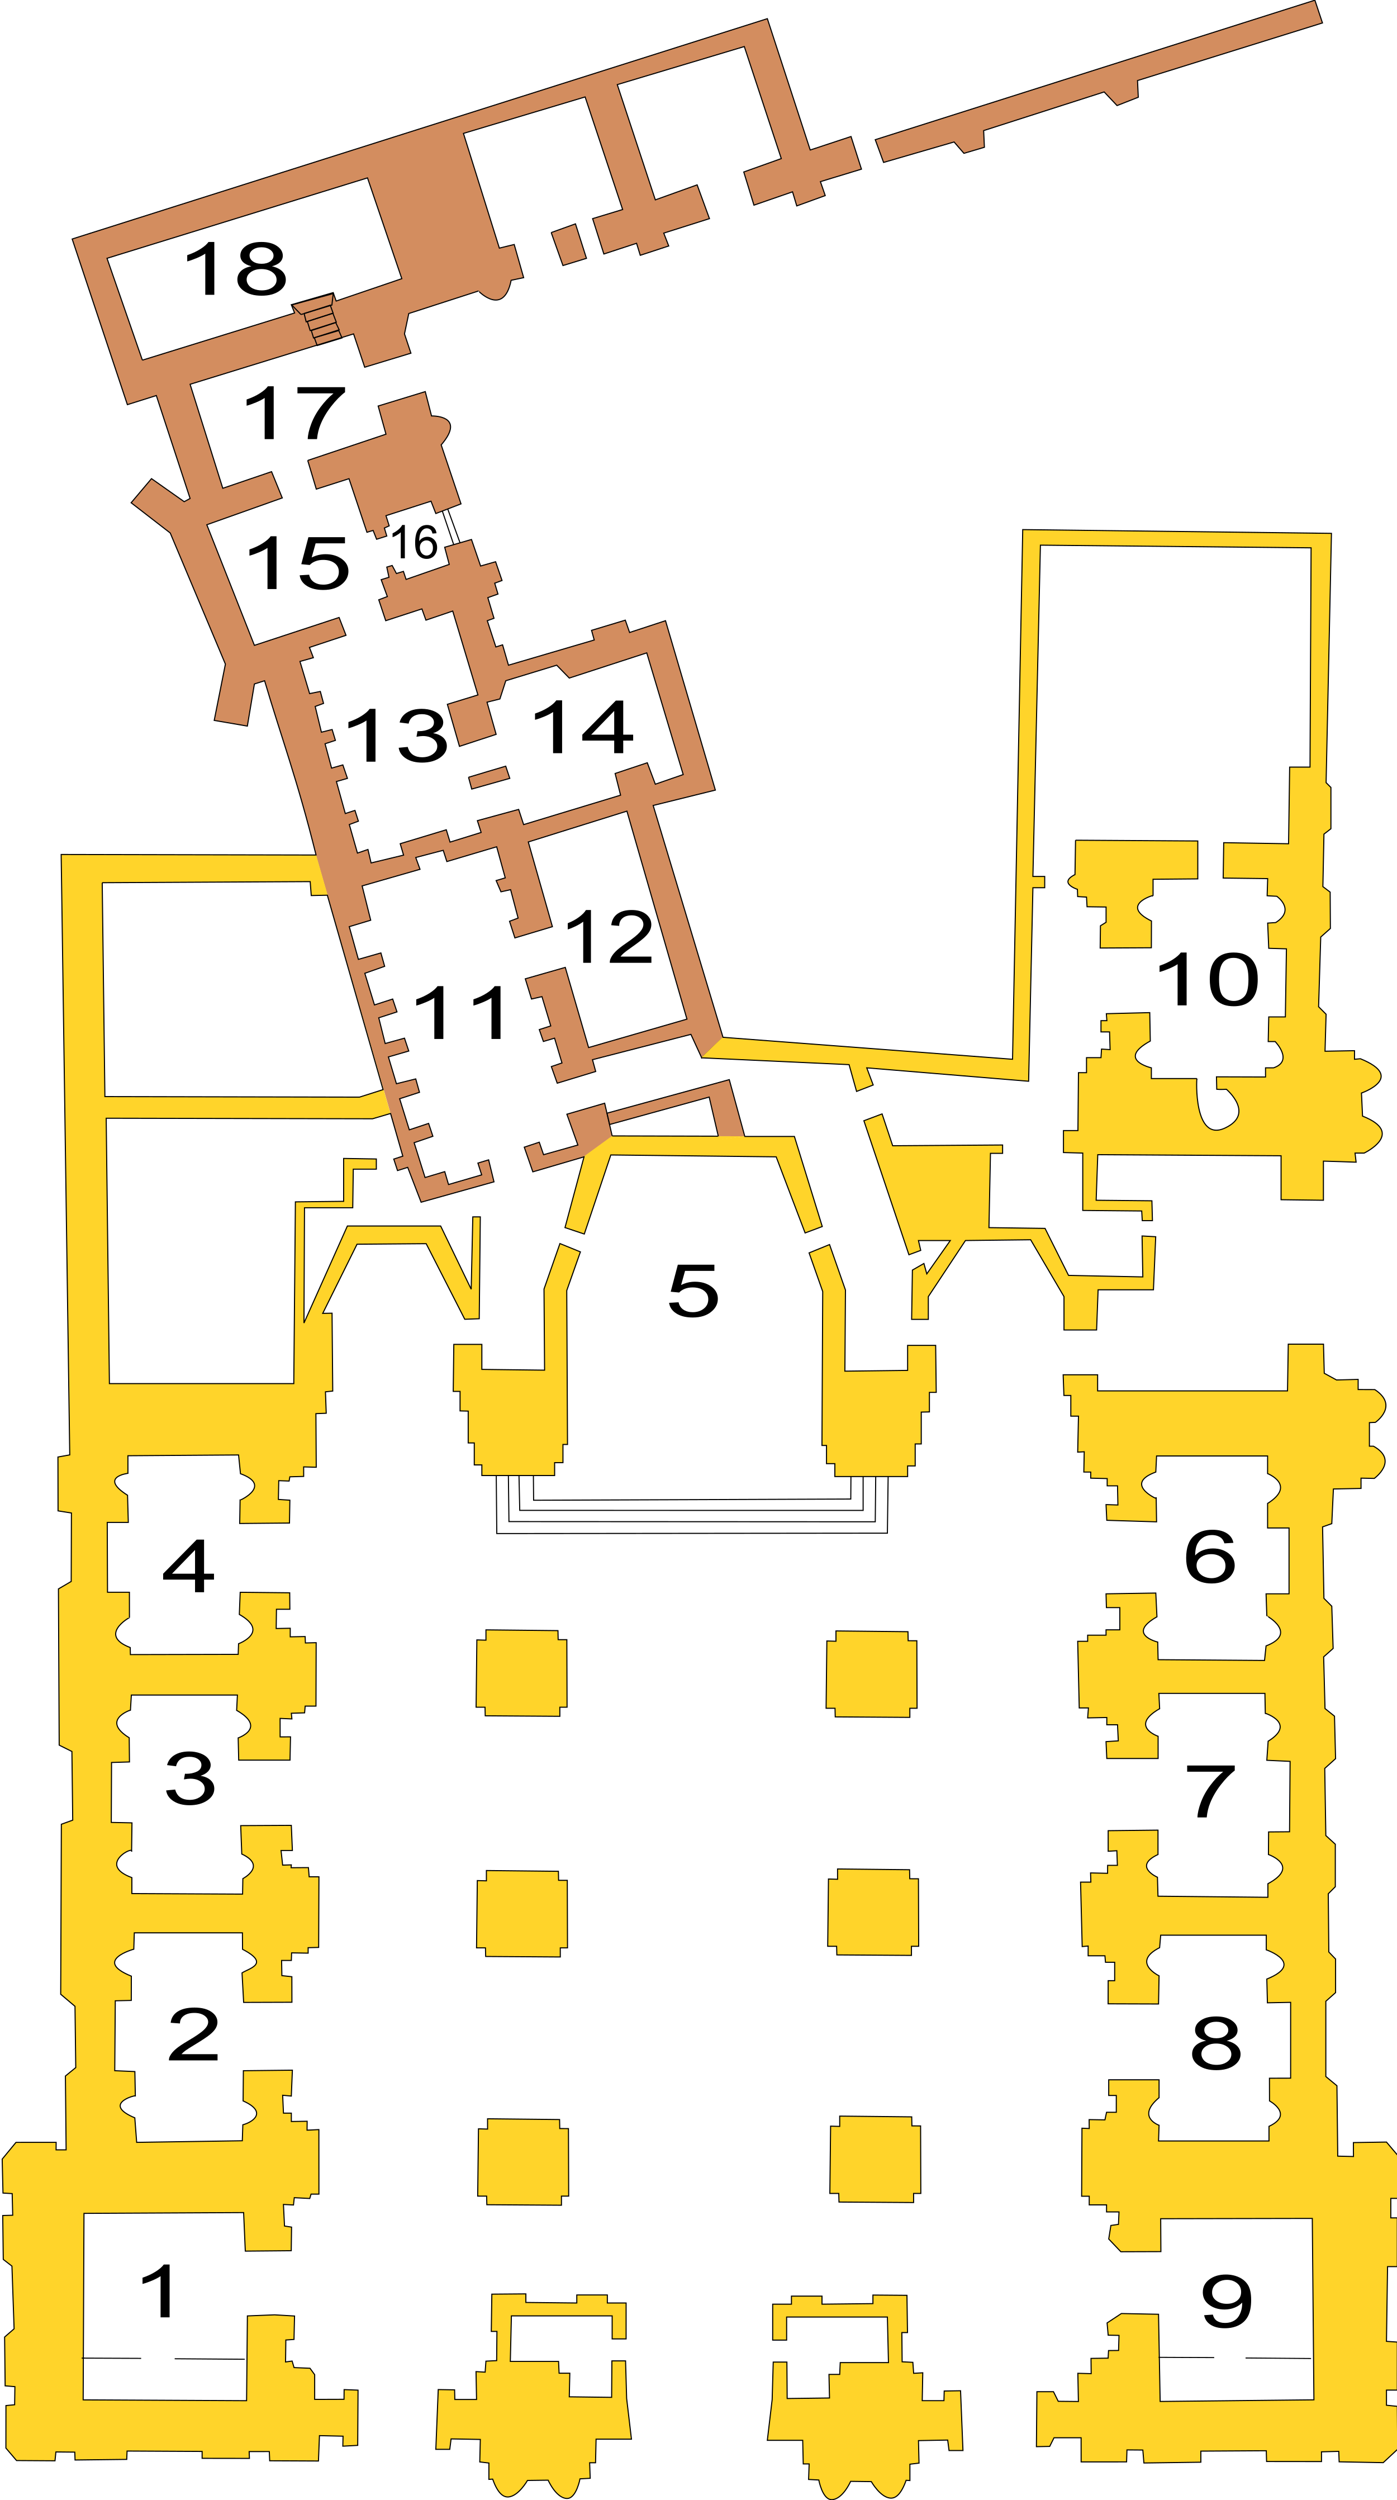 <?xml version="1.0" encoding="UTF-8" standalone="no"?>
<!-- Created with Inkscape (http://www.inkscape.org/) -->
<svg
   xmlns:dc="http://purl.org/dc/elements/1.1/"
   xmlns:cc="http://web.resource.org/cc/"
   xmlns:rdf="http://www.w3.org/1999/02/22-rdf-syntax-ns#"
   xmlns:svg="http://www.w3.org/2000/svg"
   xmlns="http://www.w3.org/2000/svg"
   xmlns:sodipodi="http://sodipodi.sourceforge.net/DTD/sodipodi-0.dtd"
   xmlns:inkscape="http://www.inkscape.org/namespaces/inkscape"
   width="2794.074"
   height="4999.233"
   id="svg2"
   sodipodi:version="0.32"
   inkscape:version="0.45.1"
   sodipodi:docbase="C:\Documents and Settings\HP_Administrator"
   sodipodi:docname="Planta de la Catedral de Valladolid.svg"
   inkscape:output_extension="org.inkscape.output.svg.inkscape"
   version="1.0">
  <defs
     id="defs4" />
  <sodipodi:namedview
     id="base"
     pagecolor="#ffffff"
     bordercolor="#666666"
     borderopacity="1.0"
     inkscape:pageopacity="0.0"
     inkscape:pageshadow="2"
     inkscape:zoom="0.088388348"
     inkscape:cx="1354.0617"
     inkscape:cy="2632.5018"
     inkscape:document-units="px"
     inkscape:current-layer="layer1"
     inkscape:window-width="1023"
     inkscape:window-height="712"
     inkscape:window-x="1"
     inkscape:window-y="-1"
     showguides="true"
     inkscape:guide-bbox="true" />
  <g
     inkscape:label="Capa 1"
     inkscape:groupmode="layer"
     id="layer1"
     transform="translate(-7280.889,2998.677)">
    <g
       id="g9682">
      <g
         transform="matrix(2.144,0,0,2.144,-9923.979,570.72)"
         id="g3589">
        <path
           style="fill:#ffd42a;fill-opacity:1;fill-rule:evenodd;stroke:#000000;stroke-width:1px;stroke-linecap:butt;stroke-linejoin:miter;stroke-opacity:1"
           d="M 8991.503,617.13 L 9003.885,616.88 L 9007.926,608.799 L 9033.18,608.799 L 9033.214,631.345 L 9075.606,631.311 L 9075.963,620.145 L 9090.758,620.261 L 9091.769,632.342 L 9144.888,631.621 L 9144.888,621.278 L 9205.916,620.921 L 9206.212,630.961 L 9257.433,631.023 L 9257.433,621.931 L 9273.535,621.513 L 9273.892,631.257 L 9315.012,632.033 L 9328.515,619.465 L 9328.144,579.505 L 9318.043,578.495 L 9318.043,564.352 L 9328.144,564.352 L 9328.144,519.589 L 9318.043,518.896 L 9319.053,449.195 L 9328.144,449.195 L 9328.144,403.738 L 9322.083,403.738 L 9322.083,385.555 L 9329.154,385.555 L 9329.154,346.159 L 9318.043,333.028 L 9287.197,333.507 L 9287.258,346.517 L 9272.586,346.159 L 9271.828,280.5 L 9261.474,271.913 L 9261.474,201.708 L 9270.566,193.626 L 9270.566,162.312 L 9264.252,155.746 L 9263.747,101.45 L 9270.313,94.884 L 9270.313,55.236 L 9261.474,47.154 L 9260.464,-15.475 L 9270.566,-24.567 L 9269.555,-64.215 L 9260.717,-71.286 L 9259.454,-119.521 L 9268.293,-127.35 L 9267.03,-166.745 L 9259.706,-174.069 L 9258.444,-240.739 L 9267.03,-243.77 L 9268.545,-276.094 L 9294.304,-276.6 L 9294.304,-286.196 L 9306.678,-285.943 C 9306.678,-285.943 9329.912,-302.611 9305.921,-315.996 L 9302.133,-315.996 L 9302.133,-337.966 L 9307.689,-338.219 C 9307.689,-338.219 9330.165,-353.624 9307.183,-368.776 L 9291.615,-368.84 L 9291.615,-378.305 L 9271.437,-377.769 L 9260.008,-384.019 L 9259.294,-411.162 L 9226.437,-411.162 L 9225.723,-367.59 L 9048.58,-367.59 L 9048.58,-382.59 L 9016.437,-382.59 L 9017.151,-363.305 L 9023.58,-363.305 L 9023.58,-344.019 L 9030.723,-344.019 L 9030.008,-310.448 L 9036.08,-310.805 L 9035.723,-291.876 L 9042.151,-291.876 L 9042.151,-286.162 L 9057.508,-285.805 L 9057.508,-279.019 L 9067.151,-279.019 L 9067.508,-261.162 L 9056.437,-261.519 L 9057.151,-246.876 L 9103.58,-245.448 L 9103.223,-267.233 C 9102.99,-267.004 9073.037,-280.993 9102.865,-291.876 L 9103.58,-306.876 L 9207.151,-306.876 L 9207.151,-290.448 C 9207.151,-290.448 9234.294,-279.733 9207.151,-262.59 L 9207.151,-239.733 L 9227.151,-239.733 L 9227.151,-178.305 L 9205.723,-178.305 L 9206.437,-157.59 C 9206.572,-157.861 9235.74,-141.196 9205.723,-129.733 L 9204.294,-116.162 L 9105.008,-116.876 L 9104.651,-133.305 C 9104.651,-133.305 9075.011,-140.441 9103.937,-156.876 L 9102.865,-179.019 L 9056.437,-178.305 L 9056.794,-165.447 L 9069.294,-165.448 L 9069.294,-144.733 L 9056.437,-144.733 L 9056.437,-139.733 L 9039.294,-139.733 L 9039.294,-134.019 L 9030.008,-134.019 L 9031.437,-71.876 L 9040.008,-71.876 L 9039.294,-62.59 L 9057.151,-62.948 L 9057.151,-56.162 L 9067.151,-56.162 L 9067.865,-41.162 L 9056.437,-40.448 L 9057.151,-24.733 L 9105.008,-24.733 L 9105.008,-45.448 C 9105.008,-45.448 9077.865,-54.733 9106.437,-71.162 L 9105.723,-85.448 L 9204.651,-85.448 L 9205.008,-66.876 C 9205.367,-66.876 9234.219,-57.259 9207.656,-40.83 L 9206.421,-23.051 L 9228.139,-22.041 L 9227.634,43.619 L 9208.084,43.767 L 9207.936,64.832 C 9207.936,64.832 9238.241,75.439 9207.431,92.106 L 9207.431,104.733 L 9104.9,103.723 L 9104.395,86.045 C 9104.395,86.045 9081.162,75.944 9104.9,64.832 L 9104.9,42.104 L 9058.433,42.609 L 9058.433,61.802 L 9066.515,61.296 L 9067.02,74.934 L 9057.928,74.934 L 9057.867,82.362 L 9042.001,82.005 L 9042.271,90.591 L 9032.674,90.591 L 9034.19,150.695 L 9039.746,150.19 L 9039.746,159.281 L 9055.403,159.281 L 9055.908,165.342 L 9064.494,165.342 L 9064.494,182.515 L 9058.433,182.515 L 9058.372,204.085 L 9105.406,204.233 L 9105.911,177.969 C 9105.911,177.969 9079.647,165.342 9106.416,151.705 L 9107.426,140.088 L 9205.916,140.088 L 9205.916,153.725 C 9205.916,153.725 9242.786,166.352 9206.421,181 L 9206.987,203.136 L 9228.644,202.718 L 9228.644,273.429 L 9208.885,273.49 L 9208.946,294.642 C 9208.946,294.642 9232.18,307.269 9208.441,318.38 L 9208.441,332.017 L 9105.406,332.017 L 9105.911,317.37 C 9105.911,317.37 9084.192,309.794 9105.911,291.611 L 9105.911,274.944 L 9058.939,274.944 L 9058.939,289.591 L 9066.01,289.591 L 9066.01,305.248 L 9056.918,305.248 L 9055.403,312.319 L 9040.669,312.085 L 9040.756,320.401 L 9033.981,320.105 L 9033.685,383.535 L 9040.756,383.535 L 9040.756,391.616 L 9056.918,391.616 L 9056.918,398.182 L 9068.535,398.182 L 9068.03,409.799 L 9060.959,410.809 L 9058.939,423.436 L 9070.259,435.323 L 9107.61,435.201 L 9107.426,404.514 L 9248.847,404.243 L 9250.362,573.444 L 9106.921,574.959 L 9105.406,493.642 L 9070.73,492.962 L 9057.423,501.723 L 9058.433,513.144 L 9068.535,513.34 L 9068.13,527.393 L 9058.784,527.482 L 9058.372,534.578 L 9042.419,534.794 L 9042.58,549.025 L 9030.149,548.695 L 9030.654,574.995 L 9011.853,574.818 L 9007.421,565.868 L 8991.942,565.868 L 8991.503,617.13 z "
           id="path2446"
           sodipodi:nodetypes="cccccccccccccccccccccccccccccccccccccccccccccccccccccccccccccccccccccccccccccccccccccccccccccccccccccccccccccccccccccccccccccccccccccccccccccccccccccccccccccccccccccccccccccccccccccccccccccccccccccccccccccccccccccccccccc" />
        <path
           style="fill:#d38d5f;fill-opacity:1;fill-rule:evenodd;stroke:#000000;stroke-width:1px;stroke-linecap:butt;stroke-linejoin:miter;stroke-opacity:1"
           d="M 8461.723,-939.876 C 8464.723,-940.876 8496.43,-950.23 8496.43,-950.23 L 8500.223,-938.876 L 8464.723,-928.876 L 8461.723,-939.876 L 8461.723,-939.876"
           id="path2448" />
        <path
           style="fill:#ffd42a;fill-opacity:1;fill-rule:evenodd;stroke:#000000;stroke-width:1px;stroke-linecap:butt;stroke-linejoin:miter;stroke-opacity:1"
           d="M 8433.473,563.874 L 8448.723,564.124 L 8448.973,573.124 L 8469.223,573.124 L 8468.723,547.124 L 8477.223,547.624 L 8477.973,537.374 L 8487.973,536.874 L 8488.223,509.624 L 8482.973,509.624 L 8483.473,474.874 L 8515.223,474.624 L 8515.223,482.624 L 8562.723,483.124 L 8562.723,475.624 L 8591.223,475.624 L 8591.223,483.124 L 8608.723,483.124 L 8608.723,516.624 L 8595.723,516.624 L 8595.723,495.124 L 8501.723,495.124 L 8500.723,537.624 L 8545.723,537.624 L 8546.223,548.624 L 8556.223,548.624 L 8555.723,570.624 L 8595.223,571.124 L 8595.473,537.124 L 8608.223,537.124 L 8609.223,572.124 L 8613.723,610.124 L 8580.723,610.124 L 8580.223,632.124 L 8574.723,632.124 L 8575.223,646.624 L 8565.723,647.124 C 8565.723,647.124 8562.538,664.402 8554.44,665.384 C 8550.019,665.92 8542.682,662.323 8535.973,648.374 L 8516.723,648.624 C 8516.723,648.624 8508.182,663.776 8498.469,664.029 C 8493.531,664.157 8488.604,659.676 8484.223,647.374 L 8480.723,647.624 L 8480.723,632.374 L 8472.223,631.374 L 8472.723,610.374 L 8445.473,609.874 L 8444.223,619.624 L 8431.223,619.624 L 8433.473,563.874 z "
           id="path2468"
           sodipodi:nodetypes="cccccccccccccccccccccccccccccccccccccsccsccccccccc" />
        <path
           style="fill:#ffd42a;fill-opacity:1;fill-rule:evenodd;stroke:#000000;stroke-width:1px;stroke-linecap:butt;stroke-linejoin:miter;stroke-opacity:1"
           d="M 8920.723,564.969 L 8905.473,565.219 L 8905.223,574.219 L 8884.973,574.219 L 8885.473,548.219 L 8876.973,548.719 L 8876.223,538.469 L 8866.223,537.969 L 8865.973,510.719 L 8871.223,510.719 L 8870.723,475.969 L 8838.973,475.719 L 8838.973,483.719 L 8791.473,484.219 L 8791.473,476.719 L 8762.973,476.719 L 8762.973,484.219 L 8745.473,484.219 L 8745.473,517.719 L 8758.473,517.719 L 8758.473,496.219 L 8852.473,496.219 L 8853.473,538.719 L 8808.473,538.719 L 8807.973,549.719 L 8797.973,549.719 L 8798.473,571.719 L 8758.973,572.219 L 8758.723,538.219 L 8745.973,538.219 L 8744.973,573.219 L 8740.473,611.219 L 8773.473,611.219 L 8773.973,633.219 L 8779.473,633.219 L 8778.973,647.719 L 8788.473,648.219 C 8788.473,648.219 8791.657,665.497 8799.755,666.479 C 8804.176,667.015 8811.513,663.417 8818.223,649.469 L 8837.473,649.719 C 8837.473,649.719 8846.013,664.871 8855.726,665.123 C 8860.665,665.252 8865.591,660.771 8869.973,648.469 L 8873.473,648.719 L 8873.473,633.469 L 8881.973,632.469 L 8881.473,611.469 L 8908.723,610.969 L 8909.973,620.719 L 8922.973,620.719 L 8920.723,564.969 z "
           id="path2470"
           sodipodi:nodetypes="cccccccccccccccccccccccccccccccccccccsccsccccccccc" />
        <path
           style="fill:#ffd42a;fill-opacity:1;fill-rule:evenodd;stroke:#000000;stroke-width:1px;stroke-linecap:butt;stroke-linejoin:miter;stroke-opacity:1"
           d="M 8477.732,159.935 L 8547.329,160.392 L 8547.329,151.907 L 8554.064,151.907 L 8553.857,88.932 L 8545.756,88.901 L 8545.579,80.489 L 8478.404,79.782 L 8478.404,89.389 L 8469.919,89.139 L 8469.211,151.907 L 8477.525,151.907 L 8477.732,159.935 z "
           id="path2472"
           sodipodi:nodetypes="ccccccccccccc" />
        <path
           style="fill:#ffd42a;fill-opacity:1;fill-rule:evenodd;stroke:#000000;stroke-width:1px;stroke-linecap:butt;stroke-linejoin:miter;stroke-opacity:1"
           d="M 8478.817,391.472 L 8548.414,391.929 L 8548.414,383.444 L 8555.149,383.444 L 8554.942,320.468 L 8546.841,320.438 L 8546.664,312.026 L 8479.489,311.319 L 8479.489,320.925 L 8471.003,320.675 L 8470.296,383.444 L 8478.61,383.444 L 8478.817,391.472 z "
           id="path2474"
           sodipodi:nodetypes="ccccccccccccc" />
        <path
           style="fill:#ffd42a;fill-opacity:1;fill-rule:evenodd;stroke:#000000;stroke-width:1px;stroke-linecap:butt;stroke-linejoin:miter;stroke-opacity:1"
           d="M 8477.317,-64.528 L 8546.914,-64.071 L 8546.914,-72.556 L 8553.649,-72.556 L 8553.442,-135.532 L 8545.341,-135.562 L 8545.164,-143.974 L 8477.989,-144.681 L 8477.989,-135.075 L 8469.503,-135.325 L 8468.796,-72.556 L 8477.11,-72.556 L 8477.317,-64.528 z "
           id="path2476"
           sodipodi:nodetypes="ccccccccccccc" />
        <path
           style="fill:#ffd42a;fill-opacity:1;fill-rule:evenodd;stroke:#000000;stroke-width:1px;stroke-linecap:butt;stroke-linejoin:miter;stroke-opacity:1"
           d="M 8803.817,-63.528 L 8873.414,-63.071 L 8873.414,-71.556 L 8880.149,-71.556 L 8879.942,-134.532 L 8871.841,-134.562 L 8871.664,-142.974 L 8804.489,-143.681 L 8804.489,-134.075 L 8796.003,-134.325 L 8795.296,-71.556 L 8803.61,-71.556 L 8803.817,-63.528 z "
           id="path2478"
           sodipodi:nodetypes="ccccccccccccc" />
        <path
           style="fill:#ffd42a;fill-opacity:1;fill-rule:evenodd;stroke:#000000;stroke-width:1px;stroke-linecap:butt;stroke-linejoin:miter;stroke-opacity:1"
           d="M 8805.317,158.472 L 8874.914,158.929 L 8874.914,150.444 L 8881.649,150.444 L 8881.442,87.468 L 8873.341,87.438 L 8873.164,79.026 L 8805.989,78.319 L 8805.989,87.925 L 8797.503,87.675 L 8796.796,150.444 L 8805.11,150.444 L 8805.317,158.472 z "
           id="path2480"
           sodipodi:nodetypes="ccccccccccccc" />
        <path
           style="fill:#ffd42a;fill-opacity:1;fill-rule:evenodd;stroke:#000000;stroke-width:1px;stroke-linecap:butt;stroke-linejoin:miter;stroke-opacity:1"
           d="M 8807.317,388.972 L 8876.914,389.429 L 8876.914,380.944 L 8883.649,380.944 L 8883.442,317.968 L 8875.341,317.938 L 8875.164,309.526 L 8807.989,308.819 L 8807.989,318.425 L 8799.503,318.175 L 8798.796,380.944 L 8807.11,380.944 L 8807.317,388.972 z "
           id="path2482"
           sodipodi:nodetypes="ccccccccccccc" />
        <path
           style="fill:#d38d5f;fill-opacity:1;fill-rule:evenodd;stroke:#000000;stroke-width:1px;stroke-linecap:butt;stroke-linejoin:miter;stroke-opacity:1"
           d="M 8848.928,-1513.329 L 8914.689,-1532.421 L 8923.881,-1521.815 L 8942.973,-1527.472 L 8942.266,-1543.028 L 9054.696,-1579.09 L 9066.717,-1566.362 L 9086.516,-1574.14 L 9085.809,-1589.697 L 9258.343,-1643.437 L 9251.272,-1664.65 L 8841.15,-1534.543 L 8848.928,-1513.329 z "
           id="path2484" />
        <path
           style="fill:#ffd42a;fill-opacity:1;fill-rule:evenodd;stroke:#000000;stroke-width:1px;stroke-linecap:butt;stroke-linejoin:miter;stroke-opacity:1"
           d="M 8447.998,-410.95 L 8474.161,-410.95 L 8474.161,-387.615 L 8532.674,-386.908 L 8532.144,-462.569 L 8546.993,-504.995 L 8566.085,-497.217 L 8553.357,-461.154 L 8554.064,-317.612 L 8549.822,-317.612 L 8549.822,-300.641 L 8542.043,-300.641 L 8542.043,-288.62 L 8474.161,-288.62 L 8474.161,-298.52 L 8467.09,-298.52 L 8467.09,-319.026 L 8461.433,-319.026 L 8461.433,-348.724 L 8453.832,-348.901 L 8453.832,-367.109 L 8447.468,-367.109 L 8447.998,-410.95 z "
           id="path2486"
           sodipodi:nodetypes="ccccccccccccccccccccccc" />
        <path
           style="fill:#ffd42a;fill-opacity:1;fill-rule:evenodd;stroke:#000000;stroke-width:1px;stroke-linecap:butt;stroke-linejoin:miter;stroke-opacity:1"
           d="M 8897.501,-410.018 L 8871.338,-410.018 L 8871.338,-386.684 L 8812.825,-385.977 L 8813.355,-461.637 L 8798.506,-504.063 L 8779.414,-496.285 L 8792.142,-460.223 L 8791.435,-316.68 L 8795.677,-316.68 L 8795.677,-299.71 L 8803.456,-299.71 L 8803.456,-287.689 L 8871.338,-287.689 L 8871.338,-297.588 L 8878.409,-297.588 L 8878.409,-318.094 L 8884.066,-318.094 L 8884.066,-347.793 L 8891.667,-347.97 L 8891.667,-366.178 L 8898.031,-366.178 L 8897.501,-410.018 z "
           id="path2488"
           sodipodi:nodetypes="ccccccccccccccccccccccc" />
        <path
           style="fill:#d38d5f;fill-opacity:1;fill-rule:evenodd;stroke:#000000;stroke-width:1px;stroke-linecap:butt;stroke-linejoin:miter;stroke-opacity:1"
           d="M 8538.862,-1447.922 L 8561.489,-1456.054 L 8571.742,-1423.88 L 8549.822,-1417.163 L 8538.862,-1447.922 L 8538.862,-1447.922"
           id="path2303" />
        <path
           style="fill:#d38d5f;fill-opacity:1;fill-rule:evenodd;stroke:#000000;stroke-width:1px;stroke-linecap:butt;stroke-linejoin:miter;stroke-opacity:1"
           d="M 8311.723,-1235.376 L 8384.723,-1259.876 L 8377.43,-1286.144 L 8421.369,-1299.583 L 8427.223,-1276.876 C 8427.223,-1276.876 8460.223,-1277.876 8436.223,-1249.876 L 8454.723,-1194.876 L 8431.223,-1185.876 L 8426.723,-1197.376 L 8384.723,-1183.876 L 8387.723,-1174.376 L 8383.223,-1172.376 L 8385.473,-1164.876 L 8375.973,-1161.876 L 8372.723,-1170.126 L 8366.973,-1168.376 L 8350.223,-1218.376 L 8319.723,-1208.626 L 8311.723,-1235.376 L 8311.723,-1235.376"
           id="path2301" />
        <path
           style="fill:#ffd42a;fill-opacity:1;fill-rule:evenodd;stroke:#000000;stroke-width:1px;stroke-linecap:butt;stroke-linejoin:miter;stroke-opacity:1"
           d="M 9027.99,-881.176 L 9142.023,-880.469 L 9142.023,-845.113 L 9100.304,-844.76 L 9100.304,-829.557 C 9100.749,-830.113 9068.639,-820.711 9098.804,-805.826 L 9098.723,-780.876 L 9050.973,-780.626 L 9051.223,-801.376 L 9056.473,-804.626 L 9056.473,-818.876 L 9038.723,-819.126 L 9038.223,-828.126 C 9037.223,-828.126 9029.973,-828.626 9029.973,-828.626 L 9029.723,-835.376 C 9029.723,-835.376 9011.473,-841.126 9027.473,-849.126 L 9027.99,-881.176 L 9027.99,-881.176"
           id="path2299" />
        <path
           style="fill:#ffd42a;fill-opacity:1;fill-rule:evenodd;stroke:#000000;stroke-width:0;stroke-linecap:butt;stroke-linejoin:miter;stroke-miterlimit:4;stroke-dasharray:none;stroke-opacity:1"
           d="M 8595.833,-605.708 L 8571.476,-588.461 L 8569.495,-586.27 C 8569.875,-583.658 8619.378,-591.652 8644.73,-594.431 L 8719.943,-605.059 L 8595.833,-605.708 z "
           id="path2618"
           sodipodi:nodetypes="cccccc" />
        <path
           style="fill:#d38d5f;fill-rule:evenodd;stroke:#000000;stroke-width:1px;stroke-linecap:butt;stroke-linejoin:miter;stroke-opacity:1"
           d="M 8568.352,-585.548 L 8521.723,-571.876 L 8513.723,-594.876 L 8527.723,-599.523 L 8531.723,-587.876 L 8563.723,-596.876 L 8553.473,-625.626 L 8588.723,-635.876 L 8595.716,-605.406"
           id="path2297" />
        <path
           style="fill:#ffd42a;fill-opacity:1;fill-rule:evenodd;stroke:#000000;stroke-width:1px;stroke-linecap:butt;stroke-linejoin:miter;stroke-opacity:1"
           d="M 8719.431,-605.029 L 8719.473,-604.876 L 8765.723,-604.876 L 8791.723,-520.876 L 8775.723,-514.876 L 8748.723,-585.876 L 8594.473,-587.626 L 8569.723,-513.876 L 8551.723,-519.876 L 8569.473,-585.876 L 8568.352,-585.548"
           id="path2295" />
        <path
           style="fill:#d38d5f;fill-rule:evenodd;stroke:#000000;stroke-width:1px;stroke-linecap:butt;stroke-linejoin:miter;stroke-opacity:1"
           d="M 8694.723,-605.126 L 8686.223,-641.626 L 8593.345,-616.023 L 8590.927,-626.611 L 8704.973,-657.876 L 8719.431,-605.029"
           id="path2293"
           sodipodi:nodetypes="cccccc" />
        <path
           style="fill:none;fill-rule:evenodd;stroke:#000000;stroke-width:1px;stroke-linecap:butt;stroke-linejoin:miter;stroke-opacity:1"
           d="M 8694.223,-605.127 L 8694.723,-605.126 L 8694.723,-605.126"
           id="path2291" />
        <path
           style="fill:none;fill-rule:evenodd;stroke:#000000;stroke-width:1px;stroke-linecap:butt;stroke-linejoin:miter;stroke-opacity:1"
           d="M 8595.723,-605.376 L 8694.223,-605.127"
           id="path2289" />
        <path
           style="fill:none;fill-rule:evenodd;stroke:#000000;stroke-width:1px;stroke-linecap:butt;stroke-linejoin:miter;stroke-opacity:1"
           d="M 8595.716,-605.406 L 8595.723,-605.376 L 8595.723,-605.376"
           id="path2498" />
        <path
           style="fill:none;fill-rule:evenodd;stroke:#000000;stroke-width:1px;stroke-linecap:butt;stroke-linejoin:miter;stroke-opacity:1"
           d="M 8437.223,-1188.376 L 8447.973,-1156.626"
           id="path2500" />
        <path
           style="fill:none;fill-rule:evenodd;stroke:#000000;stroke-width:1px;stroke-linecap:butt;stroke-linejoin:miter;stroke-opacity:1"
           d="M 8442.223,-1190.376 L 8453.973,-1158.126"
           id="path2502" />
        <path
           sodipodi:nodetypes="cccccccccccccccccccccccccccccc"
           style="fill:#ffd42a;fill-opacity:1;fill-rule:evenodd;stroke:#000000;stroke-width:1px;stroke-linecap:butt;stroke-linejoin:miter;stroke-opacity:1"
           d="M 8830.543,-619.546 L 8847.514,-625.91 L 8857.413,-596.212 L 8959.943,-596.919 L 8959.943,-589.141 L 8948.63,-589.141 L 8947.216,-519.844 L 8999.541,-519.137 L 9021.462,-475.297 L 9090.758,-473.882 L 9090.051,-512.066 L 9102.779,-511.359 L 9100.658,-461.862 L 9049.039,-461.862 L 9047.625,-424.385 L 9017.219,-424.385 L 9017.219,-455.498 L 8986.106,-508.531 L 8925.295,-507.823 L 8890.647,-455.498 L 8890.647,-434.284 L 8875.091,-434.284 L 8875.798,-480.246 L 8886.533,-486.403 L 8889.233,-476.711 L 8911.153,-507.823 L 8881.455,-507.823 L 8883.576,-498.631 L 8872.555,-494.553 L 8830.543,-619.546 z "
           id="path2504" />
        <path
           sodipodi:nodetypes="cccccccccccccccc"
           style="fill:none;fill-rule:evenodd;stroke:#000000;stroke-width:1px;stroke-linecap:butt;stroke-linejoin:miter;stroke-opacity:1"
           d="M 8522.245,-288.444 L 8522.452,-265.577 L 8818.315,-266.7 L 8818.464,-287.734 M 8508.809,-288.532 L 8509.516,-256.129 L 8829.836,-256.093 L 8829.836,-287.56 M 8498.91,-288.886 L 8499.44,-245.669 L 8841.15,-245.487 L 8841.592,-287.913 M 8487.596,-288.62 L 8488.096,-234.502 L 8852.463,-234.88 L 8853.17,-287.648"
           id="path2506" />
        <path
           id="path2575"
           style="fill:#d38d5f;fill-opacity:1;fill-rule:evenodd;stroke:#000000;stroke-width:1px;stroke-linecap:butt;stroke-linejoin:miter;stroke-opacity:1"
           d="M 8157.488,-1328.918 L 8299.487,-1372.918 L 8296.427,-1380.625 L 8335.487,-1391.918 L 8338.253,-1384.056 L 8399.487,-1404.918 L 8367.487,-1498.918 L 8124.488,-1423.918 L 8157.488,-1328.918 L 8157.488,-1328.918 M 8319.3,-867.418 L 8319.488,-867.418 C 8301.783,-938.626 8287.488,-975.751 8271.488,-1029.918 L 8261.988,-1026.918 L 8255.402,-987.625 L 8224.488,-992.918 L 8234.927,-1045.418 L 8183.462,-1167.711 L 8146.988,-1195.918 L 8165.988,-1218.418 L 8196.488,-1196.918 L 8201.988,-1199.918 L 8170.488,-1295.918 L 8143.488,-1287.418 L 8091.988,-1441.918 L 8740.488,-1647.418 L 8780.488,-1524.918 L 8818.548,-1537.504 L 8828.281,-1507.064 L 8789.988,-1495.418 L 8794.488,-1482.418 L 8767.927,-1472.771 L 8763.988,-1485.918 L 8727.988,-1473.478 L 8718.488,-1504.418 L 8753.488,-1516.918 L 8718.988,-1621.418 L 8600.488,-1585.918 L 8635.988,-1478.418 L 8674.988,-1492.418 L 8686.488,-1460.918 L 8643.841,-1447.418 L 8648.488,-1435.418 L 8621.927,-1426.711 L 8618.488,-1437.918 L 8587.988,-1427.918 L 8577.488,-1460.918 L 8605.488,-1469.418 L 8570.488,-1574.418 L 8456.988,-1540.418 L 8490.488,-1433.418 L 8504.341,-1436.796 L 8513.159,-1405.857 L 8501.487,-1403.418 C 8494.487,-1368.918 8470.987,-1393.418 8470.988,-1393.418 L 8405.988,-1372.418 L 8401.988,-1353.418 L 8407.988,-1335.418 L 8364.868,-1322.338 L 8354.488,-1353.418 L 8201.988,-1306.418 L 8232.488,-1209.418 L 8277.988,-1224.918 L 8287.988,-1200.418 L 8217.59,-1175.418 L 8261.988,-1062.918 L 8340.988,-1088.918 L 8347.427,-1072.296 L 8313.341,-1060.978 L 8316.988,-1051.418 L 8304.488,-1047.918 L 8313.488,-1017.918 L 8323.488,-1019.918 L 8326.488,-1008.796 L 8318.695,-1005.943 L 8324.488,-981.918 L 8334.488,-984.418 L 8337.548,-974.296 L 8327.902,-971.15 L 8333.988,-948.418 L 8344.488,-951.418 L 8348.781,-938.857 L 8338.488,-935.918 L 8346.781,-906.064 L 8355.781,-908.978 L 8358.988,-898.943 L 8350.523,-895.796 L 8358.109,-869.186 L 8367.902,-872.539 L 8370.841,-859.978 L 8401.134,-867.271 L 8397.988,-877.918 L 8440.988,-890.918 L 8444.488,-879.418 L 8473.488,-888.418 L 8469.988,-899.418 L 8508.488,-909.918 L 8513.134,-895.746 L 8603.574,-923.186 L 8598.488,-943.418 L 8628.488,-953.418 L 8635.988,-933.418 L 8661.988,-942.418 L 8627.988,-1055.918 L 8555.72,-1032.418 L 8543.988,-1044.418 L 8496.488,-1029.918 L 8490.988,-1012.918 L 8478.988,-1009.918 L 8487.488,-979.918 L 8453.281,-968.711 L 8441.988,-1007.918 L 8470.488,-1016.668 L 8446.988,-1094.918 L 8421.988,-1086.418 L 8418.238,-1096.918 L 8384.488,-1085.918 L 8377.988,-1105.418 L 8385.988,-1108.418 L 8380.238,-1124.168 L 8387.488,-1126.418 L 8385.488,-1135.918 L 8390.488,-1137.418 L 8394.488,-1129.918 L 8400.988,-1131.918 L 8403.488,-1124.418 L 8443.738,-1138.418 L 8439.488,-1154.418 L 8464.488,-1161.668 L 8472.988,-1136.918 L 8486.988,-1140.918 L 8492.988,-1123.418 L 8486.152,-1120.918 L 8489.195,-1110.771 L 8479.738,-1107.418 L 8485.488,-1088.168 L 8479.238,-1085.918 L 8487.238,-1061.418 L 8493.488,-1063.418 L 8498.988,-1044.418 L 8578.988,-1067.918 L 8576.488,-1076.918 L 8607.988,-1086.418 L 8611.988,-1074.918 L 8645.488,-1085.918 L 8691.988,-927.918 L 8633.976,-913.584 L 8699.254,-696.946 L 8679.252,-678.171 L 8669.181,-700.095 L 8577.362,-676.475 L 8580.362,-665.475 L 8544.482,-654.555 L 8538.982,-670.055 L 8548.902,-673.435 L 8541.982,-696.555 L 8531.562,-693.475 L 8527.732,-704.555 L 8538.442,-707.975 L 8530.232,-735.305 L 8520.482,-733.055 L 8514.689,-751.908 L 8551.982,-762.555 L 8573.732,-687.805 L 8665.482,-714.305 L 8609.482,-908.305 L 8517.482,-879.555 L 8539.982,-800.555 L 8504.982,-790.055 L 8499.982,-805.555 L 8507.982,-808.555 L 8500.982,-835.055 L 8491.982,-833.055 L 8487.482,-843.555 L 8495.982,-846.055 L 8487.982,-875.055 L 8441.507,-861.262 L 8438.128,-871.762 L 8412.482,-865.055 L 8416.482,-854.055 L 8362.482,-838.555 L 8370.482,-806.555 L 8350.482,-800.555 L 8358.982,-770.055 L 8379.982,-776.055 L 8383.482,-763.555 L 8364.982,-757.055 L 8373.982,-727.555 L 8390.982,-733.055 L 8394.982,-721.055 L 8377.982,-715.555 L 8383.982,-691.555 L 8401.982,-696.555 L 8405.982,-684.555 L 8386.982,-679.055 L 8394.482,-654.055 L 8412.482,-658.555 L 8415.982,-646.055 L 8397.482,-640.055 L 8406.482,-611.055 L 8424.482,-617.055 L 8428.482,-605.055 L 8410.982,-599.055 L 8421.189,-566.58 L 8439.542,-572.08 L 8443.068,-560.055 L 8473.982,-569.055 L 8470.482,-580.055 L 8480.482,-583.055 L 8485.482,-562.555 L 8417.482,-543.555 L 8404.982,-576.055 L 8395.482,-573.055 L 8391.982,-583.787 L 8400.522,-586.555"
           sodipodi:nodetypes="ccccccccccccccccccccccccccccccccccccccccccccccccccccccccccccccccccccccccccccccccccccccccccccccccccccccccccccccccccccccccccccccccccccccccccccccccccccccccccccccccccccccccccccccccccccccccccccccccccccccccccccccccccccccc" />
        <path
           id="path2553"
           style="fill:#ffd42a;fill-rule:evenodd;stroke:#000000;stroke-width:1px;stroke-linecap:butt;stroke-linejoin:miter;stroke-opacity:1"
           d="M 8120.016,-841.56 L 8122.516,-642.06 L 8360.016,-641.56 L 8382.016,-648.56 L 8330.016,-829.886 L 8315.016,-829.56 L 8314.016,-842.56 L 8120.016,-841.56 L 8120.016,-841.56 M 8319.559,-867.376 L 8081.723,-867.876 L 8089.723,-307.876 L 8078.711,-305.905 L 8078.812,-255.665 L 8091.288,-253.696 L 8091.085,-189.854 L 8079.184,-182.884 L 8079.873,-37.169 L 8091.742,-31.26 L 8092.5,32.784 L 8081.893,36.622 L 8081.287,195.166 L 8094.621,206.429 L 8095.328,263.553 L 8085.681,271.432 L 8086.338,340.274 L 8076.969,340.278 L 8077.03,333.279 L 8039.56,333.317 L 8026.698,348.949 L 8027.448,380.595 L 8036.02,381.095 L 8036.52,401.277 L 8027.208,401.527 L 8027.708,442.484 L 8035.8,448.734 L 8037.81,507.185 L 8028.958,514.889 L 8029.458,560.392 L 8038.56,561.142 L 8038.31,578.034 L 8030.208,578.794 L 8030.157,618.425 L 8040.09,630.072 L 8075.961,630.297 L 8076.818,622.052 L 8094.419,622.22 L 8094.669,629.562 L 8142.891,629.001 L 8143.187,621.21 L 8213.215,621.567 L 8213.215,628.001 L 8257.334,628.062 L 8257.094,621.71 L 8275.89,621.685 L 8276.246,630.292 L 8321.719,630.496 L 8322.673,606.839 L 8344.677,607.339 L 8344.468,616.67 L 8358.35,615.92 L 8358.661,564.407 L 8345.682,563.907 L 8345.58,572.948 L 8318.198,573.034 L 8318.203,549.984 L 8313.842,543.984 L 8298.98,543.368 L 8297.159,537.271 L 8291.042,538.103 L 8291.317,517.629 L 8298.919,517.114 L 8299.43,495.262 L 8280.792,494.171 L 8255.447,495.181 L 8254.682,574.248 L 8102.24,573.483 L 8103.005,399.533 L 8251.927,398.803 L 8253.493,434.74 L 8296.343,434.363 L 8296.644,412.349 L 8290.072,411.339 L 8289.067,391.222 L 8298.435,391.722 L 8299.185,384.906 L 8313.597,385.656 L 8314.847,381.574 L 8322.168,381.574 L 8322.122,321.394 L 8311.097,321.94 L 8311.184,313.624 L 8296.449,313.859 L 8296.435,306.038 L 8289.093,306.038 L 8288.343,289.38 L 8296.414,290.13 L 8297.414,265.983 L 8251.692,266.483 L 8251.442,294.651 C 8274.234,304.784 8261.056,314.303 8251.192,316.91 L 8250.697,331.807 L 8152.162,333.307 L 8150.412,310.42 C 8120.407,297.862 8149.025,289.497 8150.906,289.931 L 8150.468,267.279 L 8131.708,266.468 L 8132.208,201.257 L 8147.115,200.926 L 8147.182,178.289 C 8110.816,163.642 8149.472,153.143 8149.472,153.143 L 8149.937,137.878 L 8250.798,137.878 L 8250.936,153.244 C 8277.232,166.835 8256.723,171.08 8250.442,175.258 L 8251.947,202.772 L 8296.98,202.624 L 8296.919,178.804 L 8287.608,177.804 L 8287.358,163.632 L 8296.444,163.632 L 8296.699,156.571 L 8312.106,156.821 L 8312.106,151.729 L 8321.913,151.484 L 8322.178,85.63 L 8313.081,85.63 L 8312.352,77.044 L 8296.235,77.151 L 8296.424,74.473 L 8288.333,74.723 L 8286.838,61.086 L 8297.419,61.091 L 8296.419,37.648 L 8249.202,37.893 L 8250.202,64.371 C 8273.941,75.483 8251.207,87.335 8251.207,87.335 L 8250.952,101.762 L 8147.671,101.272 L 8147.671,86.395 C 8114.607,74.204 8150.203,56.102 8147.417,62.121 L 8147.769,35.306 L 8128.469,34.908 L 8128.713,-21.002 L 8145.432,-21.512 L 8145.196,-44.041 C 8118.634,-60.469 8145.986,-69.837 8146.344,-69.837 L 8147.201,-83.908 L 8246.13,-83.908 L 8245.416,-69.622 C 8273.987,-53.194 8246.844,-43.908 8246.844,-43.908 L 8247.344,-23.194 L 8295.201,-23.194 L 8295.666,-44.908 L 8285.987,-44.872 L 8285.951,-62.122 L 8296.951,-61.622 L 8296.451,-66.908 L 8308.809,-67.301 L 8309.344,-73.587 L 8319.416,-73.587 L 8319.594,-132.73 L 8309.559,-132.48 L 8309.309,-138.444 L 8295.416,-138.194 L 8295.416,-146.194 L 8282.309,-145.944 L 8282.559,-163.908 L 8295.059,-163.908 L 8294.916,-179.265 L 8248.737,-179.73 L 8247.916,-159.087 C 8276.841,-142.652 8247.201,-131.765 8247.201,-131.765 L 8246.844,-121.837 L 8146.309,-121.622 L 8146.13,-128.194 C 8116.113,-139.656 8145.28,-156.322 8145.416,-156.051 L 8145.38,-179.765 L 8124.951,-179.765 L 8124.701,-244.911 L 8144.348,-244.911 L 8143.641,-270.243 C 8116.498,-287.386 8143.994,-290.676 8143.994,-290.676 L 8143.994,-307.104 L 8247.212,-307.812 L 8248.987,-290.337 C 8278.816,-279.454 8248.862,-265.464 8248.63,-265.694 L 8248.272,-243.908 L 8294.701,-244.327 L 8295.062,-265.636 L 8284.344,-266.34 L 8284.701,-283.844 L 8294.344,-283.49 L 8295.052,-287.447 L 8307.934,-287.804 L 8307.934,-296.701 L 8319.665,-296.347 L 8319.362,-346.369 L 8328.979,-346.722 L 8328.272,-366.715 L 8335.055,-367.422 L 8334.416,-440.051 L 8325.723,-439.876 L 8357.723,-504.376 L 8422.223,-504.876 L 8458.223,-434.376 L 8471.723,-434.876 L 8472.723,-529.876 L 8465.723,-529.876 L 8464.223,-462.376 L 8435.723,-521.376 L 8348.723,-521.376 L 8308.223,-430.876 L 8308.723,-538.376 L 8353.723,-538.376 L 8354.223,-574.376 L 8375.723,-574.376 L 8375.723,-583.876 L 8345.223,-584.376 L 8345.223,-544.376 L 8300.223,-543.876 L 8298.723,-374.376 L 8126.723,-374.376 L 8123.723,-621.876 L 8372.223,-621.376 L 8388.994,-626.319 L 8400.536,-586.098"
           sodipodi:nodetypes="ccccccccccccccccccccccccccccccccccccccccccccccccccccccccccccccccccccccccccccccccccccccccccccccccccccccccccccccccccccccccccccccccccccccccccccccccccccccccccccccccccccccccccccccccccccccccccccccccccccccccccccccccccccccccccccccccccc" />
        <path
           style="fill:none;fill-rule:evenodd;stroke:#000000;stroke-width:1px;stroke-linecap:butt;stroke-linejoin:miter;stroke-opacity:1"
           d="M 8317.891,-1349.811 L 8320.542,-1342.563 L 8343.7,-1349.634 L 8340.695,-1356.528 L 8317.891,-1349.811 L 8317.891,-1349.811"
           id="path2450" />
        <path
           style="fill:none;fill-rule:evenodd;stroke:#000000;stroke-width:1px;stroke-linecap:butt;stroke-linejoin:miter;stroke-opacity:1"
           d="M 8315.062,-1356.528 L 8317.183,-1349.634 L 8341.048,-1357.236 L 8337.866,-1363.953 L 8315.062,-1356.528 L 8315.062,-1356.528"
           id="path2452" />
        <path
           style="fill:none;fill-rule:evenodd;stroke:#000000;stroke-width:1px;stroke-linecap:butt;stroke-linejoin:miter;stroke-opacity:1"
           d="M 8311.35,-1365.014 L 8314.002,-1356.528 L 8338.397,-1364.307 L 8335.215,-1372.615 L 8311.35,-1365.014 L 8311.35,-1365.014"
           id="path2454" />
        <path
           style="fill:none;fill-rule:evenodd;stroke:#000000;stroke-width:1px;stroke-linecap:butt;stroke-linejoin:miter;stroke-opacity:1"
           d="M 8308.345,-1372.438 C 8309.405,-1372.792 8332.74,-1380.216 8332.74,-1380.216 L 8335.391,-1372.792 L 8310.289,-1364.66 L 8308.345,-1372.438 L 8308.345,-1372.438"
           id="path2456" />
        <path
           style="fill:none;fill-rule:evenodd;stroke:#000000;stroke-width:1px;stroke-linecap:butt;stroke-linejoin:miter;stroke-opacity:1"
           d="M 8305.444,-1371.477 L 8334.272,-1380.3 L 8335.51,-1391.007 L 8296.802,-1380.416 L 8305.444,-1371.477 L 8305.444,-1371.477"
           id="path2458" />
        <path
           style="fill:#ffd42a;fill-opacity:1;fill-rule:evenodd;stroke:#000000;stroke-width:1px;stroke-linecap:butt;stroke-linejoin:miter;stroke-opacity:1"
           d="M 8678.666,-678.245 L 8816.723,-671.876 L 8823.723,-646.876 L 8839.223,-652.876 L 8833.223,-668.876 L 8984.223,-656.376 L 8988.223,-836.876 L 8999.223,-836.876 L 8999.223,-847.376 L 8988.223,-847.376 L 8995.223,-1156.376 L 9247.723,-1153.876 L 9246.723,-949.376 L 9227.723,-949.376 L 9226.723,-877.876 L 9166.223,-878.876 L 9165.723,-845.876 L 9207.223,-845.376 L 9206.723,-829.376 L 9215.723,-828.876 C 9215.723,-828.876 9233.723,-816.376 9214.723,-804.376 L 9207.223,-803.876 L 9208.223,-780.376 L 9224.723,-779.876 L 9223.723,-716.376 L 9208.223,-716.376 L 9207.723,-693.376 L 9214.223,-693.376 C 9214.223,-693.376 9231.723,-675.376 9212.723,-668.876 L 9205.223,-668.876 L 9205.223,-660.351 L 9159.455,-660.497 L 9159.723,-648.876 C 9162.905,-648.523 9168.723,-648.876 9168.723,-648.876 C 9168.723,-648.876 9195.641,-626.182 9167.723,-612.876 C 9137.863,-598.646 9140.85,-659.156 9141.223,-658.876 L 9098.723,-658.876 L 9098.723,-668.876 C 9098.723,-668.876 9065.723,-676.376 9097.723,-693.876 L 9097.223,-720.376 L 9056.723,-719.376 L 9057.223,-712.876 L 9051.723,-712.876 L 9051.723,-702.376 L 9059.723,-702.376 L 9060.223,-685.876 L 9052.223,-686.376 L 9051.723,-678.376 L 9038.223,-678.376 L 9038.223,-664.376 L 9030.723,-664.376 L 9030.223,-610.376 L 9016.723,-610.376 L 9016.723,-589.876 L 9034.723,-589.376 L 9034.723,-535.876 L 9089.723,-535.376 L 9090.223,-526.376 L 9099.723,-526.376 L 9099.223,-544.876 L 9047.223,-545.376 L 9048.723,-587.876 L 9219.723,-586.876 L 9219.723,-545.876 L 9259.223,-545.376 L 9259.223,-581.876 C 9262.223,-581.876 9289.723,-580.876 9289.723,-580.876 L 9288.723,-589.376 L 9297.223,-589.376 C 9297.223,-589.376 9336.223,-607.876 9295.723,-623.876 L 9294.723,-645.376 C 9294.723,-645.376 9336.723,-659.876 9293.723,-677.376 L 9288.223,-676.876 L 9288.223,-684.876 L 9260.723,-684.376 L 9261.723,-718.876 L 9254.723,-725.876 L 9256.723,-790.876 L 9265.723,-798.876 L 9265.516,-832.755 L 9258.723,-837.901 L 9259.723,-886.876 L 9266.223,-891.876 L 9266.223,-930.376 L 9261.723,-934.876 L 9266.723,-1167.376 L 8978.723,-1170.876 L 8969.223,-676.876 L 8698.723,-697.376"
           id="path2466"
           sodipodi:nodetypes="ccccccccccccccccccccccccccccccccccscccccccccccccccccccccccccccccccccccccccccccccccccccccc" />
      </g>
      <path
         id="text3630"
         d="M 6446.786,1932.864 L 6431.515,1932.864 L 6431.515,1835.555 C 6427.839,1839.062 6423.017,1842.569 6417.05,1846.075 C 6411.083,1849.582 6405.724,1852.212 6400.974,1853.965 L 6400.974,1839.203 C 6409.514,1835.188 6416.979,1830.324 6423.371,1824.611 C 6429.762,1818.899 6434.286,1813.356 6436.945,1807.983 L 6446.786,1807.983 L 6446.786,1932.864 z "
         style="font-size:173.747px;font-style:normal;font-weight:normal;fill:#000000;fill-opacity:1;stroke:none;stroke-width:1px;stroke-linecap:butt;stroke-linejoin:miter;stroke-opacity:1;font-family:Bitstream Vera Sans"
         transform="scale(1.182,0.846)" />
      <path
         id="text3634"
         d="M 6527.899,1310.893 L 6527.899,1325.57 L 6445.692,1325.57 C 6445.578,1321.893 6446.172,1318.358 6447.473,1314.965 C 6449.566,1309.366 6452.917,1303.851 6457.526,1298.422 C 6462.136,1292.992 6468.796,1286.714 6477.506,1279.588 C 6491.023,1268.502 6500.157,1259.722 6504.908,1253.246 C 6509.659,1246.77 6512.034,1240.647 6512.034,1234.878 C 6512.034,1228.827 6509.871,1223.722 6505.544,1219.565 C 6501.218,1215.408 6495.576,1213.33 6488.619,1213.33 C 6481.267,1213.33 6475.385,1215.535 6470.973,1219.947 C 6466.562,1224.359 6464.328,1230.467 6464.271,1238.272 L 6448.576,1236.66 C 6449.651,1224.952 6453.695,1216.03 6460.708,1209.894 C 6467.721,1203.757 6477.138,1200.689 6488.959,1200.689 C 6500.892,1200.689 6510.338,1203.997 6517.294,1210.615 C 6524.251,1217.232 6527.729,1225.433 6527.73,1235.218 C 6527.729,1240.195 6526.711,1245.087 6524.675,1249.895 C 6522.639,1254.702 6519.26,1259.764 6514.537,1265.08 C 6509.815,1270.397 6501.967,1277.693 6490.995,1286.968 C 6481.832,1294.66 6475.95,1299.878 6473.349,1302.621 C 6470.747,1305.364 6468.598,1308.121 6466.901,1310.893 L 6527.899,1310.893 z "
         style="font-size:173.747px;font-style:normal;font-weight:normal;fill:#000000;fill-opacity:1;stroke:none;stroke-width:1px;stroke-linecap:butt;stroke-linejoin:miter;stroke-opacity:1;font-family:Bitstream Vera Sans"
         transform="scale(1.182,0.846)" />
      <path
         id="text3638"
         d="M 6440.961,687.398 L 6456.232,685.362 C 6457.985,694.015 6460.969,700.251 6465.182,704.068 C 6469.396,707.886 6474.528,709.795 6480.58,709.795 C 6487.763,709.795 6493.829,707.306 6498.778,702.329 C 6503.727,697.352 6506.201,691.187 6506.201,683.835 C 6506.201,676.821 6503.91,671.038 6499.329,666.485 C 6494.748,661.932 6488.922,659.656 6481.853,659.656 C 6478.968,659.656 6475.377,660.221 6471.078,661.353 L 6472.775,647.948 C 6473.793,648.061 6474.613,648.118 6475.235,648.118 C 6481.74,648.118 6487.593,646.421 6492.797,643.028 C 6498,639.634 6500.602,634.403 6500.602,627.333 C 6500.602,621.734 6498.707,617.096 6494.918,613.419 C 6491.128,609.743 6486.236,607.905 6480.241,607.905 C 6474.302,607.905 6469.353,609.771 6465.394,613.504 C 6461.435,617.237 6458.89,622.836 6457.759,630.302 L 6442.488,627.587 C 6444.355,617.35 6448.596,609.418 6455.214,603.79 C 6461.831,598.163 6470.06,595.349 6479.901,595.349 C 6486.689,595.349 6492.938,596.805 6498.651,599.718 C 6504.363,602.631 6508.732,606.604 6511.758,611.638 C 6514.784,616.672 6516.297,622.016 6516.297,627.672 C 6516.297,633.045 6514.855,637.938 6511.97,642.349 C 6509.086,646.761 6504.815,650.267 6499.16,652.869 C 6506.512,654.566 6512.225,658.086 6516.297,663.431 C 6520.369,668.776 6522.405,675.464 6522.405,683.495 C 6522.405,694.354 6518.446,703.559 6510.528,711.11 C 6502.61,718.66 6492.599,722.436 6480.495,722.436 C 6469.58,722.436 6460.516,719.184 6453.305,712.679 C 6446.094,706.175 6441.979,697.748 6440.961,687.398 L 6440.961,687.398 z "
         style="font-size:173.747px;font-style:normal;font-weight:normal;fill:#000000;fill-opacity:1;stroke:none;stroke-width:1px;stroke-linecap:butt;stroke-linejoin:miter;stroke-opacity:1;font-family:Bitstream Vera Sans"
         transform="scale(1.182,0.846)" />
      <path
         id="text3642"
         d="M 6489.828,218.933 L 6489.828,189.155 L 6435.871,189.155 L 6435.871,175.157 L 6492.627,94.561 L 6505.098,94.561 L 6505.098,175.157 L 6521.896,175.157 L 6521.896,189.155 L 6505.098,189.155 L 6505.098,218.933 L 6489.828,218.933 z M 6489.828,175.157 L 6489.828,119.079 L 6450.887,175.157 L 6489.828,175.157 z "
         style="font-size:173.747px;font-style:normal;font-weight:normal;fill:#000000;fill-opacity:1;stroke:none;stroke-width:1px;stroke-linecap:butt;stroke-linejoin:miter;stroke-opacity:1;font-family:Bitstream Vera Sans"
         transform="scale(1.182,0.846)" />
      <path
         sodipodi:nodetypes="cccc"
         id="path3648"
         d="M 7444.229,1716.755 L 7563.158,1717.255 M 7630.274,1718.044 L 7770.347,1719.044"
         style="fill:none;fill-rule:evenodd;stroke:#000000;stroke-width:2.082;stroke-linecap:butt;stroke-linejoin:miter;stroke-miterlimit:4;stroke-dasharray:none;stroke-opacity:1" />
      <path
         sodipodi:nodetypes="cccc"
         id="path9606"
         d="M 9598.11,1715.194 L 9709.32,1715.704 M 9772.08,1716.51 L 9903.062,1717.531"
         style="fill:none;fill-rule:evenodd;stroke:#000000;stroke-width:2.034;stroke-linecap:butt;stroke-linejoin:miter;stroke-miterlimit:4;stroke-dasharray:none;stroke-opacity:1" />
      <path
         id="text9608"
         d="M 7292.001,-465.091 L 7308.035,-466.449 C 7309.223,-458.644 7311.98,-452.776 7316.307,-448.845 C 7320.634,-444.914 7325.851,-442.949 7331.96,-442.949 C 7339.312,-442.949 7345.534,-445.72 7350.624,-451.263 C 7355.714,-456.806 7358.259,-464.158 7358.259,-473.321 C 7358.259,-482.031 7355.813,-488.902 7350.921,-493.936 C 7346.029,-498.97 7339.623,-501.487 7331.705,-501.487 C 7326.785,-501.487 7322.345,-500.37 7318.386,-498.136 C 7314.427,-495.901 7311.316,-493.003 7309.054,-489.44 L 7294.716,-491.306 L 7306.763,-555.189 L 7368.61,-555.189 L 7368.61,-540.597 L 7318.98,-540.597 L 7312.277,-507.171 C 7319.743,-512.374 7327.576,-514.976 7335.777,-514.976 C 7346.637,-514.976 7355.799,-511.215 7363.265,-503.692 C 7370.73,-496.17 7374.463,-486.499 7374.463,-474.678 C 7374.463,-463.423 7371.183,-453.695 7364.622,-445.494 C 7356.647,-435.427 7345.76,-430.393 7331.96,-430.393 C 7320.648,-430.393 7311.415,-433.56 7304.26,-439.895 C 7297.106,-446.229 7293.019,-454.628 7292.001,-465.091 L 7292.001,-465.091 z "
         style="font-size:173.747px;font-style:normal;font-weight:normal;fill:#000000;fill-opacity:1;stroke:none;stroke-width:1px;stroke-linecap:butt;stroke-linejoin:miter;stroke-opacity:1;font-family:Bitstream Vera Sans"
         transform="scale(1.182,0.846)" />
      <path
         id="text9612"
         d="M 8246.821,102.255 L 8231.635,103.442 C 8230.278,97.447 8228.355,93.092 8225.866,90.377 C 8221.737,86.022 8216.647,83.845 8210.595,83.845 C 8205.731,83.845 8201.461,85.202 8197.785,87.917 C 8192.978,91.424 8189.188,96.542 8186.417,103.273 C 8183.645,110.003 8182.203,119.59 8182.09,132.033 C 8185.766,126.433 8190.263,122.276 8195.579,119.561 C 8200.896,116.847 8206.467,115.489 8212.292,115.489 C 8222.473,115.489 8231.14,119.236 8238.295,126.73 C 8245.449,134.224 8249.027,143.91 8249.027,155.787 C 8249.027,163.592 8247.344,170.846 8243.979,177.548 C 8240.614,184.25 8235.99,189.383 8230.108,192.946 C 8224.226,196.509 8217.552,198.291 8210.086,198.291 C 8197.361,198.291 8186.982,193.611 8178.951,184.25 C 8170.92,174.89 8166.904,159.463 8166.904,137.971 C 8166.904,113.934 8171.344,96.457 8180.224,85.542 C 8187.972,76.04 8198.407,71.289 8211.529,71.289 C 8221.313,71.289 8229.33,74.032 8235.58,79.518 C 8241.83,85.004 8245.577,92.583 8246.821,102.255 L 8246.821,102.255 z M 8184.466,155.872 C 8184.465,161.132 8185.583,166.166 8187.816,170.973 C 8190.051,175.781 8193.175,179.443 8197.191,181.96 C 8201.207,184.476 8205.42,185.735 8209.832,185.735 C 8216.28,185.735 8221.822,183.133 8226.46,177.93 C 8231.098,172.726 8233.417,165.657 8233.417,156.72 C 8233.417,148.124 8231.126,141.351 8226.545,136.402 C 8221.964,131.453 8216.195,128.979 8209.238,128.978 C 8202.338,128.979 8196.484,131.453 8191.677,136.402 C 8186.869,141.351 8184.465,147.841 8184.466,155.872 L 8184.466,155.872 z "
         style="font-size:173.747px;font-style:normal;font-weight:normal;fill:#000000;fill-opacity:1;stroke:none;stroke-width:1px;stroke-linecap:butt;stroke-linejoin:miter;stroke-opacity:1;font-family:Bitstream Vera Sans"
         transform="scale(1.182,0.846)" />
      <path
         id="text9616"
         d="M 8168.601,643.201 L 8168.601,628.524 L 8249.112,628.524 L 8249.112,640.401 C 8241.193,648.829 8233.346,660.027 8225.569,673.997 C 8217.792,687.967 8211.783,702.333 8207.541,717.095 C 8204.487,727.501 8202.536,738.898 8201.688,751.284 L 8185.993,751.284 C 8186.162,741.499 8188.085,729.679 8191.761,715.822 C 8195.438,701.965 8200.712,688.603 8207.584,675.736 C 8214.456,662.869 8221.766,652.024 8229.514,643.201 L 8168.601,643.201 z "
         style="font-size:173.747px;font-style:normal;font-weight:normal;fill:#000000;fill-opacity:1;stroke:none;stroke-width:1px;stroke-linecap:butt;stroke-linejoin:miter;stroke-opacity:1;font-family:Bitstream Vera Sans"
         transform="scale(1.182,0.846)" />
      <path
         id="text9620"
         d="M 8200.652,1279.081 C 8194.318,1276.762 8189.623,1273.454 8186.569,1269.155 C 8183.515,1264.857 8181.988,1259.71 8181.988,1253.715 C 8181.988,1244.665 8185.24,1237.058 8191.744,1230.893 C 8198.248,1224.729 8206.902,1221.646 8217.704,1221.646 C 8228.564,1221.646 8237.302,1224.799 8243.919,1231.105 C 8250.537,1237.412 8253.845,1245.09 8253.845,1254.139 C 8253.845,1259.908 8252.332,1264.928 8249.307,1269.197 C 8246.281,1273.468 8241.685,1276.762 8235.52,1279.081 C 8243.156,1281.57 8248.967,1285.585 8252.954,1291.128 C 8256.942,1296.671 8258.935,1303.288 8258.935,1310.98 C 8258.935,1321.613 8255.174,1330.549 8247.652,1337.789 C 8240.13,1345.028 8230.232,1348.648 8217.959,1348.648 C 8205.686,1348.648 8195.788,1345.014 8188.266,1337.746 C 8180.744,1330.479 8176.982,1321.415 8176.982,1310.556 C 8176.982,1302.468 8179.033,1295.695 8183.133,1290.237 C 8187.234,1284.779 8193.073,1281.061 8200.652,1279.081 L 8200.652,1279.081 z M 8197.598,1253.206 C 8197.598,1259.088 8199.493,1263.895 8203.282,1267.628 C 8207.072,1271.361 8211.992,1273.227 8218.044,1273.227 C 8223.926,1273.227 8228.747,1271.375 8232.509,1267.67 C 8236.27,1263.966 8238.15,1259.427 8238.15,1254.054 C 8238.15,1248.455 8236.213,1243.746 8232.339,1239.929 C 8228.465,1236.111 8223.643,1234.202 8217.874,1234.202 C 8212.049,1234.202 8207.213,1236.069 8203.367,1239.801 C 8199.521,1243.534 8197.598,1248.002 8197.598,1253.206 L 8197.598,1253.206 z M 8192.677,1310.641 C 8192.677,1314.996 8193.71,1319.209 8195.774,1323.282 C 8197.838,1327.354 8200.907,1330.507 8204.979,1332.741 C 8209.051,1334.975 8213.434,1336.092 8218.129,1336.092 C 8225.425,1336.092 8231.448,1333.745 8236.199,1329.05 C 8240.95,1324.356 8243.325,1318.389 8243.325,1311.15 C 8243.325,1303.797 8240.879,1297.717 8235.987,1292.91 C 8231.095,1288.102 8224.972,1285.698 8217.62,1285.698 C 8210.437,1285.698 8204.484,1288.074 8199.761,1292.825 C 8195.039,1297.576 8192.677,1303.514 8192.677,1310.641 L 8192.677,1310.641 z "
         style="font-size:173.747px;font-style:normal;font-weight:normal;fill:#000000;fill-opacity:1;stroke:none;stroke-width:1px;stroke-linecap:butt;stroke-linejoin:miter;stroke-opacity:1;font-family:Bitstream Vera Sans"
         transform="scale(1.182,0.846)" />
      <path
         id="text9624"
         d="M 8197.363,1927.781 L 8212.04,1926.423 C 8213.284,1933.324 8215.659,1938.329 8219.166,1941.44 C 8222.673,1944.55 8227.169,1946.106 8232.655,1946.106 C 8237.349,1946.106 8241.464,1945.031 8244.999,1942.882 C 8248.534,1940.733 8251.432,1937.862 8253.695,1934.271 C 8255.957,1930.679 8257.852,1925.83 8259.379,1919.721 C 8260.906,1913.613 8261.669,1907.392 8261.669,1901.057 C 8261.669,1900.378 8261.641,1899.36 8261.585,1898.003 C 8258.531,1902.867 8254.359,1906.812 8249.071,1909.838 C 8243.783,1912.864 8238.056,1914.377 8231.891,1914.377 C 8221.598,1914.377 8212.888,1910.644 8205.762,1903.178 C 8198.635,1895.712 8195.072,1885.871 8195.072,1873.655 C 8195.072,1861.042 8198.791,1850.89 8206.228,1843.198 C 8213.666,1835.506 8222.984,1831.66 8234.182,1831.66 C 8242.27,1831.66 8249.665,1833.838 8256.367,1838.192 C 8263.069,1842.547 8268.159,1848.755 8271.638,1856.814 C 8275.116,1864.874 8276.855,1876.539 8276.855,1891.81 C 8276.855,1907.703 8275.13,1920.358 8271.68,1929.774 C 8268.23,1939.191 8263.097,1946.36 8256.282,1951.281 C 8249.467,1956.201 8241.478,1958.662 8232.316,1958.662 C 8222.588,1958.662 8214.641,1955.961 8208.476,1950.56 C 8202.311,1945.158 8198.607,1937.565 8197.363,1927.781 L 8197.363,1927.781 z M 8259.888,1872.891 C 8259.888,1864.124 8257.555,1857.168 8252.889,1852.021 C 8248.223,1846.874 8242.609,1844.301 8236.049,1844.301 C 8229.262,1844.301 8223.351,1847.072 8218.317,1852.615 C 8213.284,1858.158 8210.767,1865.341 8210.767,1874.164 C 8210.767,1882.082 8213.156,1888.515 8217.936,1893.464 C 8222.715,1898.413 8228.611,1900.887 8235.624,1900.887 C 8242.694,1900.887 8248.505,1898.413 8253.058,1893.464 C 8257.611,1888.515 8259.888,1881.658 8259.888,1872.891 L 8259.888,1872.891 z "
         style="font-size:173.747px;font-style:normal;font-weight:normal;fill:#000000;fill-opacity:1;stroke:none;stroke-width:1px;stroke-linecap:butt;stroke-linejoin:miter;stroke-opacity:1;font-family:Bitstream Vera Sans"
         transform="scale(1.182,0.846)" />
      <path
         id="text9628"
         d="M 8167.688,-1168.207 L 8152.417,-1168.207 L 8152.417,-1265.516 C 8148.74,-1262.009 8143.919,-1258.503 8137.952,-1254.996 C 8131.985,-1251.489 8126.626,-1248.859 8121.875,-1247.106 L 8121.875,-1261.868 C 8130.416,-1265.883 8137.881,-1270.747 8144.272,-1276.46 C 8150.663,-1282.172 8155.188,-1287.715 8157.846,-1293.088 L 8167.688,-1293.088 L 8167.688,-1168.207 z M 8206.883,-1229.545 C 8206.882,-1244.25 8208.396,-1256.085 8211.421,-1265.049 C 8214.447,-1274.014 8218.944,-1280.928 8224.91,-1285.792 C 8230.877,-1290.656 8238.386,-1293.088 8247.435,-1293.088 C 8254.109,-1293.088 8259.962,-1291.745 8264.996,-1289.058 C 8270.03,-1286.372 8274.187,-1282.497 8277.467,-1277.436 C 8280.748,-1272.374 8283.321,-1266.209 8285.188,-1258.941 C 8287.054,-1251.673 8287.987,-1241.874 8287.987,-1229.545 C 8287.987,-1214.953 8286.488,-1203.175 8283.491,-1194.21 C 8280.493,-1185.245 8276.011,-1178.317 8270.044,-1173.425 C 8264.077,-1168.533 8256.541,-1166.086 8247.435,-1166.086 C 8235.444,-1166.086 8226.028,-1170.385 8219.184,-1178.982 C 8210.983,-1189.332 8206.882,-1206.186 8206.883,-1229.545 L 8206.883,-1229.545 z M 8222.577,-1229.545 C 8222.577,-1209.127 8224.967,-1195.539 8229.746,-1188.78 C 8234.525,-1182.022 8240.422,-1178.642 8247.435,-1178.642 C 8254.448,-1178.642 8260.344,-1182.036 8265.123,-1188.823 C 8269.903,-1195.61 8272.292,-1209.184 8272.292,-1229.545 C 8272.292,-1250.019 8269.903,-1263.621 8265.123,-1270.352 C 8260.344,-1277.082 8254.391,-1280.447 8247.265,-1280.447 C 8240.252,-1280.447 8234.653,-1277.478 8230.467,-1271.539 C 8225.207,-1263.96 8222.577,-1249.962 8222.577,-1229.545 L 8222.577,-1229.545 z "
         style="font-size:173.747px;font-style:normal;font-weight:normal;fill:#000000;fill-opacity:1;stroke:none;stroke-width:1px;stroke-linecap:butt;stroke-linejoin:miter;stroke-opacity:1;font-family:Bitstream Vera Sans"
         transform="scale(1.182,0.846)" />
      <path
         id="text9632"
         d="M 6909.996,-1088.756 L 6894.725,-1088.756 L 6894.725,-1186.064 C 6891.049,-1182.558 6886.227,-1179.051 6880.261,-1175.545 C 6874.294,-1172.038 6868.935,-1169.408 6864.184,-1167.655 L 6864.184,-1182.416 C 6872.724,-1186.432 6880.19,-1191.296 6886.581,-1197.008 C 6892.972,-1202.721 6897.497,-1208.264 6900.155,-1213.637 L 6909.996,-1213.637 L 6909.996,-1088.756 z M 7006.711,-1088.756 L 6991.44,-1088.756 L 6991.44,-1186.064 C 6987.764,-1182.558 6982.942,-1179.051 6976.975,-1175.545 C 6971.008,-1172.038 6965.65,-1169.408 6960.899,-1167.655 L 6960.899,-1182.416 C 6969.439,-1186.432 6976.905,-1191.296 6983.296,-1197.008 C 6989.687,-1202.721 6994.212,-1208.264 6996.87,-1213.637 L 7006.711,-1213.637 L 7006.711,-1088.756 z "
         style="font-size:173.747px;font-style:normal;font-weight:normal;fill:#000000;fill-opacity:1;stroke:none;stroke-width:1px;stroke-linecap:butt;stroke-linejoin:miter;stroke-opacity:1;font-family:Bitstream Vera Sans"
         transform="scale(1.182,0.846)" />
      <path
         id="text9636"
         d="M 7735.661,-1174.38 L 7721.533,-1174.38 L 7721.533,-1264.41 C 7718.132,-1261.165 7713.671,-1257.921 7708.15,-1254.677 C 7702.63,-1251.432 7697.672,-1248.999 7693.276,-1247.377 L 7693.276,-1261.034 C 7701.177,-1264.75 7708.085,-1269.25 7713.998,-1274.535 C 7719.911,-1279.82 7724.097,-1284.948 7726.556,-1289.919 L 7735.661,-1289.919 L 7735.661,-1174.38 z M 7846.177,-1187.959 L 7846.177,-1174.38 L 7770.119,-1174.38 C 7770.014,-1177.782 7770.564,-1181.052 7771.767,-1184.192 C 7773.703,-1189.372 7776.804,-1194.474 7781.068,-1199.497 C 7785.333,-1204.521 7791.494,-1210.329 7799.553,-1216.922 C 7812.059,-1227.179 7820.51,-1235.302 7824.906,-1241.294 C 7829.301,-1247.285 7831.499,-1252.95 7831.499,-1258.287 C 7831.499,-1263.886 7829.497,-1268.609 7825.494,-1272.455 C 7821.491,-1276.301 7816.272,-1278.224 7809.835,-1278.224 C 7803.033,-1278.224 7797.591,-1276.183 7793.509,-1272.102 C 7789.428,-1268.02 7787.361,-1262.369 7787.308,-1255.148 L 7772.788,-1256.639 C 7773.782,-1267.471 7777.523,-1275.725 7784.012,-1281.403 C 7790.5,-1287.08 7799.213,-1289.919 7810.149,-1289.919 C 7821.19,-1289.919 7829.929,-1286.858 7836.365,-1280.736 C 7842.801,-1274.613 7846.02,-1267.026 7846.02,-1257.973 C 7846.02,-1253.368 7845.078,-1248.842 7843.194,-1244.394 C 7841.31,-1239.947 7838.184,-1235.263 7833.814,-1230.344 C 7829.445,-1225.426 7822.185,-1218.675 7812.033,-1210.094 C 7803.556,-1202.977 7798.114,-1198.15 7795.707,-1195.612 C 7793.3,-1193.074 7791.311,-1190.523 7789.742,-1187.959 L 7846.177,-1187.959 z "
         style="font-size:160.75px;font-style:normal;font-weight:normal;fill:#000000;fill-opacity:1;stroke:none;stroke-width:1px;stroke-linecap:butt;stroke-linejoin:miter;stroke-opacity:1;font-family:Bitstream Vera Sans"
         transform="scale(1.094,0.914)" />
      <path
         id="text9640"
         d="M 6795.166,-1744.192 L 6779.895,-1744.192 L 6779.895,-1841.501 C 6776.218,-1837.994 6771.397,-1834.487 6765.43,-1830.981 C 6759.463,-1827.474 6754.104,-1824.844 6749.353,-1823.091 L 6749.353,-1837.852 C 6757.894,-1841.868 6765.359,-1846.732 6771.751,-1852.445 C 6778.141,-1858.157 6782.666,-1863.699 6785.324,-1869.073 L 6795.166,-1869.073 L 6795.166,-1744.192 z M 6834.445,-1777.024 L 6849.716,-1779.06 C 6851.47,-1770.407 6854.453,-1764.171 6858.667,-1760.353 C 6862.88,-1756.536 6868.013,-1754.627 6874.065,-1754.627 C 6881.247,-1754.627 6887.313,-1757.115 6892.262,-1762.092 C 6897.211,-1767.07 6899.685,-1773.235 6899.685,-1780.587 C 6899.685,-1787.6 6897.395,-1793.383 6892.814,-1797.936 C 6888.232,-1802.489 6882.407,-1804.766 6875.337,-1804.766 C 6872.453,-1804.766 6868.861,-1804.2 6864.563,-1803.069 L 6866.26,-1816.473 C 6867.278,-1816.36 6868.098,-1816.304 6868.72,-1816.304 C 6875.224,-1816.304 6881.078,-1818 6886.281,-1821.394 C 6891.484,-1824.787 6894.086,-1830.019 6894.086,-1837.089 C 6894.086,-1842.688 6892.191,-1847.326 6888.402,-1851.002 C 6884.613,-1854.678 6879.72,-1856.517 6873.725,-1856.517 C 6867.787,-1856.517 6862.838,-1854.65 6858.879,-1850.917 C 6854.919,-1847.185 6852.374,-1841.585 6851.243,-1834.12 L 6835.972,-1836.834 C 6837.839,-1847.071 6842.081,-1855.004 6848.698,-1860.631 C 6855.315,-1866.259 6863.545,-1869.072 6873.386,-1869.073 C 6880.173,-1869.072 6886.422,-1867.616 6892.135,-1864.704 C 6897.847,-1861.791 6902.216,-1857.817 6905.242,-1852.784 C 6908.268,-1847.75 6909.781,-1842.405 6909.781,-1836.75 C 6909.781,-1831.376 6908.339,-1826.484 6905.454,-1822.073 C 6902.57,-1817.661 6898.3,-1814.154 6892.644,-1811.553 C 6899.997,-1809.856 6905.709,-1806.335 6909.781,-1800.991 C 6913.853,-1795.646 6915.889,-1788.958 6915.89,-1780.926 C 6915.889,-1770.067 6911.93,-1760.862 6904.012,-1753.312 C 6896.094,-1745.761 6886.083,-1741.986 6873.98,-1741.986 C 6863.064,-1741.986 6854.001,-1745.238 6846.789,-1751.742 C 6839.578,-1758.246 6835.463,-1766.674 6834.445,-1777.024 L 6834.445,-1777.024 z "
         style="font-size:173.747px;font-style:normal;font-weight:normal;fill:#000000;fill-opacity:1;stroke:none;stroke-width:1px;stroke-linecap:butt;stroke-linejoin:miter;stroke-opacity:1;font-family:Bitstream Vera Sans"
         transform="scale(1.182,0.846)" />
      <path
         id="text9644"
         d="M 7110.95,-1764.256 L 7095.679,-1764.256 L 7095.679,-1861.565 C 7092.003,-1858.058 7087.181,-1854.552 7081.214,-1851.045 C 7075.247,-1847.538 7069.888,-1844.908 7065.137,-1843.155 L 7065.137,-1857.917 C 7073.678,-1861.932 7081.144,-1866.796 7087.535,-1872.509 C 7093.926,-1878.221 7098.45,-1883.764 7101.109,-1889.137 L 7110.95,-1889.137 L 7110.95,-1764.256 z M 7199.096,-1764.256 L 7199.096,-1794.034 L 7145.139,-1794.034 L 7145.139,-1808.032 L 7201.896,-1888.628 L 7214.367,-1888.628 L 7214.367,-1808.032 L 7231.165,-1808.032 L 7231.165,-1794.034 L 7214.367,-1794.034 L 7214.367,-1764.256 L 7199.096,-1764.256 z M 7199.096,-1808.032 L 7199.096,-1864.11 L 7160.156,-1808.032 L 7199.096,-1808.032 z "
         style="font-size:173.747px;font-style:normal;font-weight:normal;fill:#000000;fill-opacity:1;stroke:none;stroke-width:1px;stroke-linecap:butt;stroke-linejoin:miter;stroke-opacity:1;font-family:Bitstream Vera Sans"
         transform="scale(1.182,0.846)" />
      <path
         id="text9648"
         d="M 6627.705,-2152.167 L 6612.434,-2152.167 L 6612.434,-2249.476 C 6608.758,-2245.969 6603.936,-2242.463 6597.97,-2238.956 C 6592.003,-2235.449 6586.644,-2232.819 6581.893,-2231.066 L 6581.893,-2245.828 C 6590.433,-2249.843 6597.899,-2254.707 6604.29,-2260.42 C 6610.681,-2266.132 6615.206,-2271.675 6617.864,-2277.048 L 6627.705,-2277.048 L 6627.705,-2152.167 z M 6666.9,-2184.745 L 6682.934,-2186.102 C 6684.122,-2178.297 6686.879,-2172.429 6691.206,-2168.499 C 6695.533,-2164.568 6700.75,-2162.602 6706.859,-2162.602 C 6714.211,-2162.602 6720.433,-2165.374 6725.523,-2170.916 C 6730.613,-2176.459 6733.158,-2183.812 6733.158,-2192.974 C 6733.158,-2201.684 6730.712,-2208.556 6725.82,-2213.59 C 6720.927,-2218.623 6714.522,-2221.14 6706.604,-2221.14 C 6701.684,-2221.14 6697.244,-2220.023 6693.285,-2217.789 C 6689.325,-2215.555 6686.215,-2212.656 6683.953,-2209.093 L 6669.615,-2210.96 L 6681.662,-2274.842 L 6743.508,-2274.842 L 6743.508,-2260.25 L 6693.878,-2260.25 L 6687.176,-2226.824 C 6694.642,-2232.028 6702.475,-2234.629 6710.676,-2234.629 C 6721.535,-2234.629 6730.698,-2230.868 6738.164,-2223.346 C 6745.629,-2215.824 6749.362,-2206.152 6749.362,-2194.331 C 6749.362,-2183.076 6746.082,-2173.348 6739.521,-2165.147 C 6731.546,-2155.08 6720.659,-2150.046 6706.859,-2150.046 C 6695.547,-2150.046 6686.314,-2153.214 6679.159,-2159.548 C 6672.005,-2165.883 6667.918,-2174.282 6666.9,-2184.745 L 6666.9,-2184.745 z "
         style="font-size:173.747px;font-style:normal;font-weight:normal;fill:#000000;fill-opacity:1;stroke:none;stroke-width:1px;stroke-linecap:butt;stroke-linejoin:miter;stroke-opacity:1;font-family:Bitstream Vera Sans"
         transform="scale(1.182,0.846)" />
      <path
         id="text9652"
         d="M 8082.508,-1884.089 L 8074.343,-1884.089 L 8074.343,-1936.114 C 8072.378,-1934.239 8069.8,-1932.364 8066.61,-1930.489 C 8063.42,-1928.615 8060.555,-1927.208 8058.015,-1926.271 L 8058.015,-1934.163 C 8062.581,-1936.31 8066.572,-1938.911 8069.989,-1941.965 C 8073.406,-1945.019 8075.825,-1947.982 8077.246,-1950.855 L 8082.508,-1950.855 L 8082.508,-1884.089 z M 8145.827,-1934.3 L 8137.708,-1933.665 C 8136.982,-1936.87 8135.954,-1939.198 8134.624,-1940.65 C 8132.416,-1942.978 8129.695,-1944.142 8126.459,-1944.142 C 8123.859,-1944.142 8121.576,-1943.416 8119.61,-1941.965 C 8117.04,-1940.09 8115.014,-1937.353 8113.533,-1933.755 C 8112.051,-1930.157 8111.28,-1925.031 8111.219,-1918.379 C 8113.185,-1921.372 8115.589,-1923.595 8118.431,-1925.046 C 8121.274,-1926.498 8124.252,-1927.224 8127.367,-1927.224 C 8132.81,-1927.224 8137.444,-1925.22 8141.269,-1921.214 C 8145.094,-1917.207 8147.007,-1912.029 8147.007,-1905.679 C 8147.007,-1901.506 8146.107,-1897.628 8144.308,-1894.044 C 8142.508,-1890.461 8140.037,-1887.717 8136.892,-1885.812 C 8133.747,-1883.907 8130.179,-1882.955 8126.187,-1882.955 C 8119.384,-1882.955 8113.835,-1885.457 8109.541,-1890.461 C 8105.247,-1895.466 8103.1,-1903.713 8103.1,-1915.204 C 8103.1,-1928.055 8105.474,-1937.399 8110.221,-1943.235 C 8114.364,-1948.315 8119.943,-1950.855 8126.958,-1950.855 C 8132.19,-1950.855 8136.476,-1949.388 8139.817,-1946.455 C 8143.159,-1943.522 8145.162,-1939.47 8145.827,-1934.3 L 8145.827,-1934.3 z M 8112.489,-1905.633 C 8112.489,-1902.821 8113.087,-1900.13 8114.281,-1897.56 C 8115.475,-1894.989 8117.146,-1893.032 8119.293,-1891.686 C 8121.44,-1890.34 8123.693,-1889.668 8126.051,-1889.668 C 8129.498,-1889.668 8132.462,-1891.059 8134.941,-1893.84 C 8137.421,-1896.622 8138.661,-1900.402 8138.661,-1905.18 C 8138.661,-1909.776 8137.436,-1913.397 8134.987,-1916.043 C 8132.537,-1918.689 8129.453,-1920.012 8125.734,-1920.012 C 8122.045,-1920.012 8118.915,-1918.689 8116.345,-1916.043 C 8113.774,-1913.397 8112.489,-1909.927 8112.489,-1905.633 L 8112.489,-1905.633 z "
         style="font-size:92.893px;font-style:normal;font-weight:normal;fill:#000000;fill-opacity:1;stroke:none;stroke-width:1px;stroke-linecap:butt;stroke-linejoin:miter;stroke-opacity:1;font-family:Bitstream Vera Sans"
         transform="scale(1.001,0.999)" />
      <path
         id="text9656"
         d="M 6622.921,-2506.638 L 6607.65,-2506.638 L 6607.65,-2603.946 C 6603.973,-2600.44 6599.152,-2596.933 6593.185,-2593.427 C 6587.218,-2589.92 6581.859,-2587.29 6577.108,-2585.537 L 6577.108,-2600.298 C 6585.649,-2604.314 6593.114,-2609.178 6599.505,-2614.89 C 6605.896,-2620.603 6610.421,-2626.145 6613.079,-2631.519 L 6622.921,-2631.519 L 6622.921,-2506.638 z M 6663.133,-2614.721 L 6663.133,-2629.398 L 6743.644,-2629.398 L 6743.644,-2617.52 C 6735.726,-2609.093 6727.879,-2597.894 6720.102,-2583.925 C 6712.325,-2569.955 6706.316,-2555.589 6702.074,-2540.827 C 6699.02,-2530.421 6697.069,-2519.024 6696.22,-2506.638 L 6680.525,-2506.638 C 6680.695,-2516.422 6682.618,-2528.243 6686.294,-2542.1 C 6689.97,-2555.956 6695.244,-2569.318 6702.116,-2582.186 C 6708.988,-2595.052 6716.298,-2605.898 6724.047,-2614.721 L 6663.133,-2614.721 z "
         style="font-size:173.747px;font-style:normal;font-weight:normal;fill:#000000;fill-opacity:1;stroke:none;stroke-width:1px;stroke-linecap:butt;stroke-linejoin:miter;stroke-opacity:1;font-family:Bitstream Vera Sans"
         transform="scale(1.182,0.846)" />
      <path
         id="text9660"
         d="M 6522.444,-2847.732 L 6507.173,-2847.732 L 6507.173,-2945.041 C 6503.496,-2941.534 6498.675,-2938.028 6492.708,-2934.521 C 6486.741,-2931.014 6481.382,-2928.384 6476.631,-2926.631 L 6476.631,-2941.393 C 6485.172,-2945.408 6492.637,-2950.272 6499.028,-2955.985 C 6505.419,-2961.697 6509.944,-2967.24 6512.602,-2972.613 L 6522.444,-2972.613 L 6522.444,-2847.732 z M 6585.138,-2915.178 C 6578.804,-2917.497 6574.109,-2920.805 6571.055,-2925.104 C 6568.001,-2929.402 6566.474,-2934.549 6566.474,-2940.544 C 6566.474,-2949.594 6569.726,-2957.201 6576.23,-2963.366 C 6582.735,-2969.53 6591.388,-2972.613 6602.191,-2972.613 C 6613.05,-2972.613 6621.788,-2969.46 6628.406,-2963.154 C 6635.023,-2956.847 6638.332,-2949.169 6638.332,-2940.12 C 6638.332,-2934.351 6636.819,-2929.332 6633.793,-2925.062 C 6630.767,-2920.791 6626.172,-2917.497 6620.007,-2915.178 C 6627.642,-2912.689 6633.453,-2908.674 6637.441,-2903.131 C 6641.428,-2897.588 6643.422,-2890.971 6643.422,-2883.279 C 6643.422,-2872.646 6639.661,-2863.71 6632.138,-2856.47 C 6624.616,-2849.231 6614.718,-2845.611 6602.445,-2845.611 C 6590.172,-2845.611 6580.274,-2849.245 6572.752,-2856.513 C 6565.23,-2863.781 6561.469,-2872.844 6561.469,-2883.703 C 6561.469,-2891.791 6563.519,-2898.564 6567.619,-2904.022 C 6571.72,-2909.48 6577.56,-2913.198 6585.138,-2915.178 L 6585.138,-2915.178 z M 6582.084,-2941.053 C 6582.084,-2935.171 6583.979,-2930.364 6587.768,-2926.631 C 6591.558,-2922.898 6596.478,-2921.032 6602.53,-2921.032 C 6608.412,-2921.032 6613.234,-2922.884 6616.995,-2926.589 C 6620.756,-2930.293 6622.637,-2934.832 6622.637,-2940.205 C 6622.637,-2945.804 6620.699,-2950.513 6616.825,-2954.331 C 6612.951,-2958.148 6608.129,-2960.057 6602.36,-2960.057 C 6596.535,-2960.057 6591.699,-2958.191 6587.853,-2954.458 C 6584.007,-2950.725 6582.084,-2946.257 6582.084,-2941.053 L 6582.084,-2941.053 z M 6577.164,-2883.619 C 6577.164,-2879.263 6578.196,-2875.05 6580.26,-2870.978 C 6582.325,-2866.905 6585.393,-2863.752 6589.465,-2861.518 C 6593.537,-2859.284 6597.921,-2858.167 6602.615,-2858.167 C 6609.911,-2858.167 6615.934,-2860.514 6620.685,-2865.209 C 6625.436,-2869.903 6627.812,-2875.87 6627.812,-2883.109 C 6627.812,-2890.462 6625.365,-2896.542 6620.473,-2901.349 C 6615.581,-2906.157 6609.458,-2908.561 6602.106,-2908.561 C 6594.923,-2908.561 6588.97,-2906.185 6584.248,-2901.434 C 6579.525,-2896.683 6577.164,-2890.745 6577.164,-2883.619 L 6577.164,-2883.619 z "
         style="font-size:173.747px;font-style:normal;font-weight:normal;fill:#000000;fill-opacity:1;stroke:none;stroke-width:1px;stroke-linecap:butt;stroke-linejoin:miter;stroke-opacity:1;font-family:Bitstream Vera Sans"
         transform="scale(1.182,0.846)" />
    </g>
  </g>
</svg>
